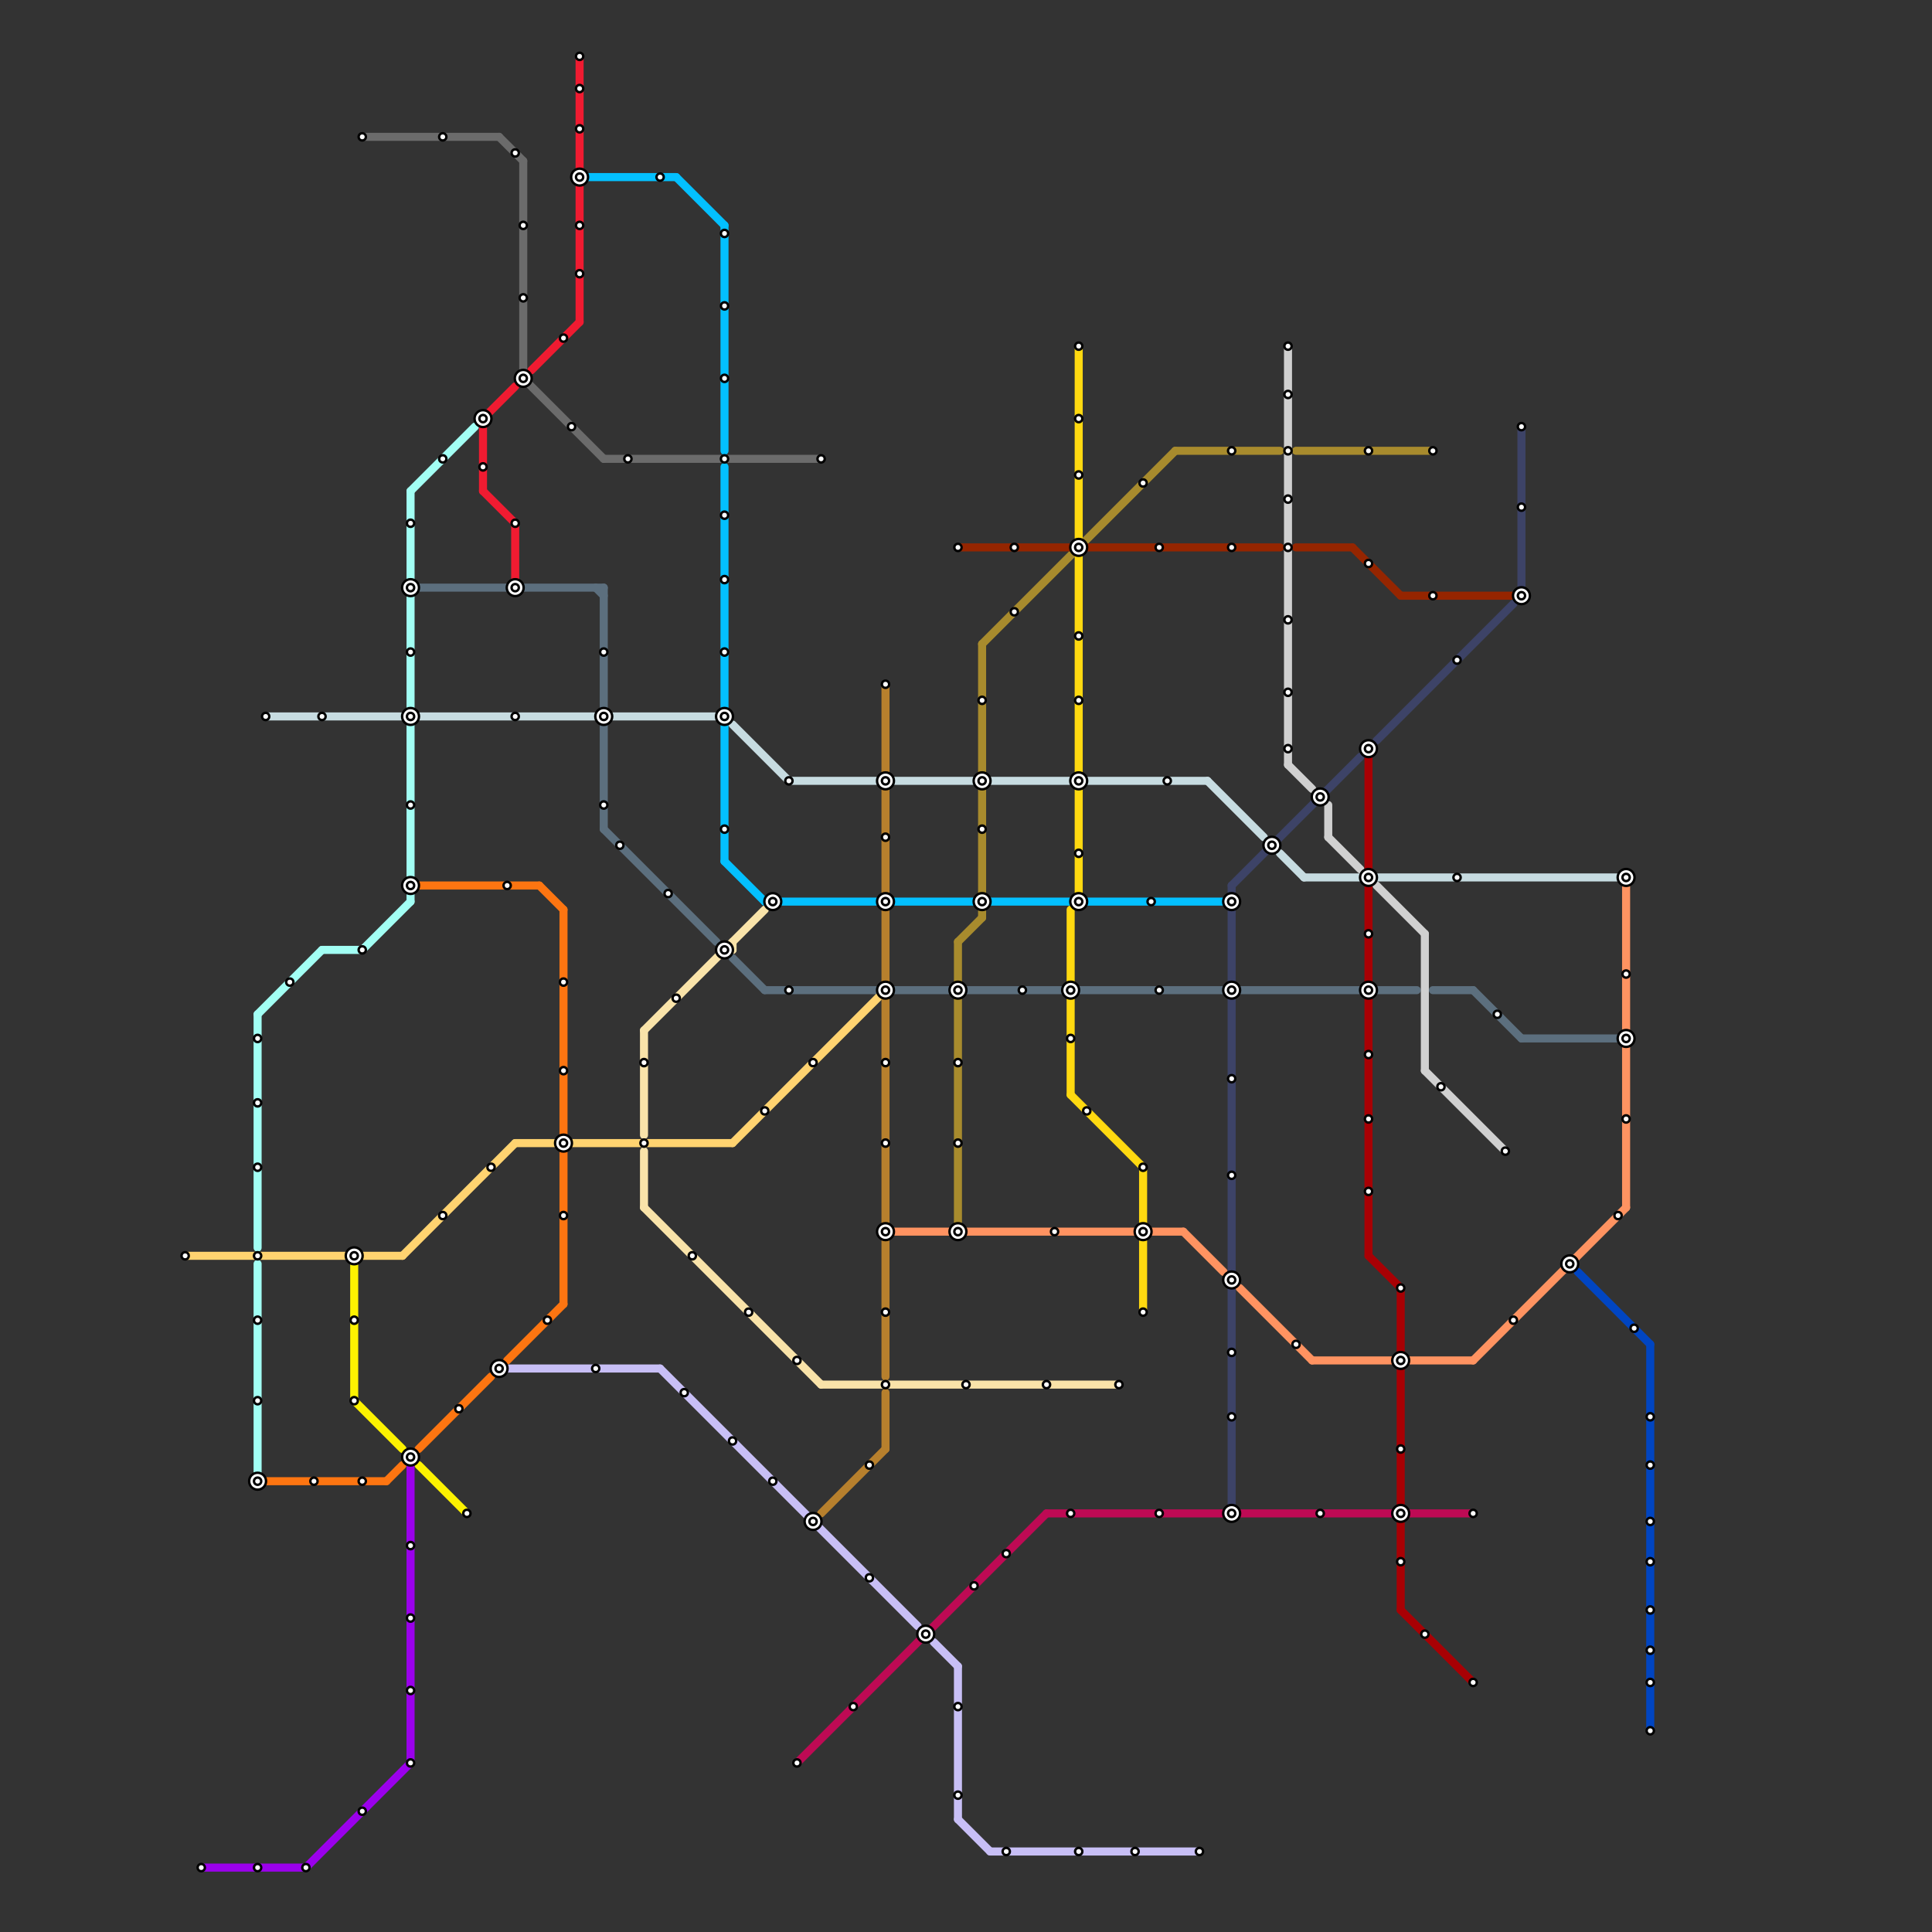 
<svg version="1.1" xmlns="http://www.w3.org/2000/svg" viewBox="0 0 240 240">
<rect x="0" y="0" width="240" height="240" fill="#333333" stroke="none"/>
<style>text { font: 1px Helvetica; font-weight: 600; white-space: pre; dominant-baseline: central; } line { stroke-width: 1; fill: none; stroke-linecap: round; stroke-linejoin: round; } .c0 { stroke: #03c0ff } .c1 { stroke: #5c6f7e } .c2 { stroke: #ffd370 } .c3 { stroke: #f9e3a9 } .c4 { stroke: #c8bff6 } .c5 { stroke: #be0a54 } .c6 { stroke: #6b6b6b } .c7 { stroke: #c7dce1 } .c8 { stroke: #b7802d } .c9 { stroke: #ff9361 } .c10 { stroke: #a88b2d } .c11 { stroke: #952500 } .c12 { stroke: #ffd910 } .c13 { stroke: #3d4367 } .c14 { stroke: #d0d0d0 } .c15 { stroke: #a80004 } .c16 { stroke: #0045c2 } .c17 { stroke: #9b00ec } .c18 { stroke: #a2fff4 } .c19 { stroke: #fd7511 } .c20 { stroke: #fcf200 } .c21 { stroke: #f01b31 }</style><defs><g id="wm-xf"><circle r="1.2" fill="#000"/><circle r="0.9" fill="#fff"/><circle r="0.6" fill="#000"/><circle r="0.3" fill="#fff"/></g><g id="wm"><circle r="0.6" fill="#000"/><circle r="0.3" fill="#fff"/></g></defs><line class="c0" x1="90" y1="107" x2="95" y2="112"/><line class="c0" x1="73" y1="22" x2="84" y2="22"/><line class="c0" x1="84" y1="22" x2="90" y2="28"/><line class="c0" x1="90" y1="58" x2="90" y2="107"/><line class="c0" x1="95" y1="112" x2="153" y2="112"/><line class="c0" x1="90" y1="28" x2="90" y2="56"/><line class="c1" x1="111" y1="123" x2="118" y2="123"/><line class="c1" x1="95" y1="123" x2="109" y2="123"/><line class="c1" x1="75" y1="73" x2="75" y2="103"/><line class="c1" x1="75" y1="103" x2="89" y2="117"/><line class="c1" x1="154" y1="123" x2="176" y2="123"/><line class="c1" x1="51" y1="73" x2="63" y2="73"/><line class="c1" x1="120" y1="123" x2="132" y2="123"/><line class="c1" x1="189" y1="129" x2="201" y2="129"/><line class="c1" x1="74" y1="73" x2="75" y2="74"/><line class="c1" x1="91" y1="119" x2="95" y2="123"/><line class="c1" x1="65" y1="73" x2="75" y2="73"/><line class="c1" x1="178" y1="123" x2="183" y2="123"/><line class="c1" x1="183" y1="123" x2="189" y2="129"/><line class="c1" x1="134" y1="123" x2="152" y2="123"/><line class="c2" x1="64" y1="142" x2="69" y2="142"/><line class="c2" x1="45" y1="156" x2="50" y2="156"/><line class="c2" x1="71" y1="142" x2="91" y2="142"/><line class="c2" x1="91" y1="142" x2="110" y2="123"/><line class="c2" x1="23" y1="156" x2="43" y2="156"/><line class="c2" x1="50" y1="156" x2="64" y2="142"/><line class="c3" x1="90" y1="118" x2="91" y2="118"/><line class="c3" x1="102" y1="172" x2="139" y2="172"/><line class="c3" x1="80" y1="150" x2="102" y2="172"/><line class="c3" x1="91" y1="117" x2="91" y2="118"/><line class="c3" x1="80" y1="128" x2="80" y2="141"/><line class="c3" x1="80" y1="143" x2="80" y2="150"/><line class="c3" x1="80" y1="128" x2="95" y2="113"/><line class="c4" x1="82" y1="170" x2="114" y2="202"/><line class="c4" x1="116" y1="204" x2="119" y2="207"/><line class="c4" x1="62" y1="170" x2="82" y2="170"/><line class="c4" x1="123" y1="230" x2="149" y2="230"/><line class="c4" x1="119" y1="207" x2="119" y2="226"/><line class="c4" x1="119" y1="226" x2="123" y2="230"/><line class="c5" x1="175" y1="188" x2="183" y2="188"/><line class="c5" x1="99" y1="219" x2="130" y2="188"/><line class="c5" x1="130" y1="188" x2="173" y2="188"/><line class="c6" x1="62" y1="17" x2="65" y2="20"/><line class="c6" x1="65" y1="20" x2="65" y2="47"/><line class="c6" x1="65" y1="47" x2="75" y2="57"/><line class="c6" x1="75" y1="57" x2="102" y2="57"/><line class="c6" x1="45" y1="17" x2="62" y2="17"/><line class="c7" x1="111" y1="97" x2="121" y2="97"/><line class="c7" x1="33" y1="89" x2="50" y2="89"/><line class="c7" x1="135" y1="97" x2="150" y2="97"/><line class="c7" x1="162" y1="109" x2="169" y2="109"/><line class="c7" x1="150" y1="97" x2="157" y2="104"/><line class="c7" x1="91" y1="90" x2="98" y2="97"/><line class="c7" x1="159" y1="106" x2="162" y2="109"/><line class="c7" x1="171" y1="109" x2="202" y2="109"/><line class="c7" x1="123" y1="97" x2="133" y2="97"/><line class="c7" x1="52" y1="89" x2="74" y2="89"/><line class="c7" x1="76" y1="89" x2="89" y2="89"/><line class="c7" x1="98" y1="97" x2="109" y2="97"/><line class="c8" x1="102" y1="188" x2="110" y2="180"/><line class="c8" x1="110" y1="154" x2="110" y2="171"/><line class="c8" x1="110" y1="173" x2="110" y2="180"/><line class="c8" x1="110" y1="113" x2="110" y2="122"/><line class="c8" x1="110" y1="124" x2="110" y2="152"/><line class="c8" x1="110" y1="85" x2="110" y2="111"/><line class="c9" x1="202" y1="110" x2="202" y2="150"/><line class="c9" x1="175" y1="169" x2="183" y2="169"/><line class="c9" x1="183" y1="169" x2="202" y2="150"/><line class="c9" x1="110" y1="153" x2="118" y2="153"/><line class="c9" x1="147" y1="153" x2="152" y2="158"/><line class="c9" x1="120" y1="153" x2="141" y2="153"/><line class="c9" x1="163" y1="169" x2="173" y2="169"/><line class="c9" x1="143" y1="153" x2="147" y2="153"/><line class="c9" x1="154" y1="160" x2="163" y2="169"/><line class="c10" x1="119" y1="117" x2="119" y2="153"/><line class="c10" x1="122" y1="113" x2="122" y2="114"/><line class="c10" x1="146" y1="56" x2="159" y2="56"/><line class="c10" x1="119" y1="117" x2="122" y2="114"/><line class="c10" x1="161" y1="56" x2="178" y2="56"/><line class="c10" x1="122" y1="80" x2="122" y2="111"/><line class="c10" x1="122" y1="80" x2="146" y2="56"/><line class="c11" x1="119" y1="68" x2="133" y2="68"/><line class="c11" x1="168" y1="68" x2="174" y2="74"/><line class="c11" x1="174" y1="74" x2="189" y2="74"/><line class="c11" x1="135" y1="68" x2="159" y2="68"/><line class="c11" x1="161" y1="68" x2="168" y2="68"/><line class="c12" x1="142" y1="145" x2="142" y2="163"/><line class="c12" x1="134" y1="43" x2="134" y2="67"/><line class="c12" x1="133" y1="113" x2="133" y2="136"/><line class="c12" x1="133" y1="136" x2="142" y2="145"/><line class="c12" x1="134" y1="69" x2="134" y2="111"/><line class="c13" x1="153" y1="113" x2="153" y2="187"/><line class="c13" x1="171" y1="92" x2="188" y2="75"/><line class="c13" x1="153" y1="110" x2="153" y2="111"/><line class="c13" x1="153" y1="110" x2="169" y2="94"/><line class="c13" x1="189" y1="53" x2="189" y2="73"/><line class="c14" x1="160" y1="95" x2="163" y2="98"/><line class="c14" x1="160" y1="43" x2="160" y2="95"/><line class="c14" x1="177" y1="133" x2="187" y2="143"/><line class="c14" x1="165" y1="100" x2="165" y2="104"/><line class="c14" x1="165" y1="104" x2="169" y2="108"/><line class="c14" x1="171" y1="110" x2="177" y2="116"/><line class="c14" x1="177" y1="116" x2="177" y2="133"/><line class="c15" x1="174" y1="200" x2="183" y2="209"/><line class="c15" x1="174" y1="160" x2="174" y2="200"/><line class="c15" x1="170" y1="156" x2="174" y2="160"/><line class="c15" x1="170" y1="124" x2="170" y2="156"/><line class="c15" x1="170" y1="93" x2="170" y2="122"/><line class="c16" x1="196" y1="158" x2="205" y2="167"/><line class="c16" x1="205" y1="167" x2="205" y2="215"/><line class="c17" x1="51" y1="181" x2="51" y2="219"/><line class="c17" x1="25" y1="232" x2="38" y2="232"/><line class="c17" x1="38" y1="232" x2="51" y2="219"/><line class="c18" x1="51" y1="61" x2="51" y2="72"/><line class="c18" x1="40" y1="118" x2="45" y2="118"/><line class="c18" x1="32" y1="126" x2="32" y2="155"/><line class="c18" x1="45" y1="118" x2="51" y2="112"/><line class="c18" x1="51" y1="61" x2="59" y2="53"/><line class="c18" x1="51" y1="74" x2="51" y2="112"/><line class="c18" x1="32" y1="126" x2="40" y2="118"/><line class="c18" x1="32" y1="157" x2="32" y2="184"/><line class="c19" x1="33" y1="184" x2="48" y2="184"/><line class="c19" x1="52" y1="180" x2="61" y2="171"/><line class="c19" x1="63" y1="169" x2="70" y2="162"/><line class="c19" x1="67" y1="110" x2="70" y2="113"/><line class="c19" x1="48" y1="184" x2="50" y2="182"/><line class="c19" x1="70" y1="113" x2="70" y2="162"/><line class="c19" x1="52" y1="110" x2="67" y2="110"/><line class="c20" x1="44" y1="156" x2="44" y2="174"/><line class="c20" x1="44" y1="174" x2="50" y2="180"/><line class="c20" x1="52" y1="182" x2="58" y2="188"/><line class="c21" x1="60" y1="52" x2="64" y2="48"/><line class="c21" x1="72" y1="7" x2="72" y2="40"/><line class="c21" x1="60" y1="61" x2="64" y2="65"/><line class="c21" x1="64" y1="65" x2="64" y2="73"/><line class="c21" x1="66" y1="46" x2="72" y2="40"/><line class="c21" x1="60" y1="52" x2="60" y2="61"/>

<use x="101" y="132" href="#wm"/><use x="101" y="189" href="#wm-xf"/><use x="102" y="57" href="#wm"/><use x="106" y="212" href="#wm"/><use x="108" y="182" href="#wm"/><use x="108" y="196" href="#wm"/><use x="110" y="104" href="#wm"/><use x="110" y="112" href="#wm-xf"/><use x="110" y="123" href="#wm-xf"/><use x="110" y="132" href="#wm"/><use x="110" y="142" href="#wm"/><use x="110" y="153" href="#wm-xf"/><use x="110" y="163" href="#wm"/><use x="110" y="172" href="#wm"/><use x="110" y="85" href="#wm"/><use x="110" y="97" href="#wm-xf"/><use x="115" y="203" href="#wm-xf"/><use x="119" y="123" href="#wm-xf"/><use x="119" y="132" href="#wm"/><use x="119" y="142" href="#wm"/><use x="119" y="153" href="#wm-xf"/><use x="119" y="212" href="#wm"/><use x="119" y="223" href="#wm"/><use x="119" y="68" href="#wm"/><use x="120" y="172" href="#wm"/><use x="121" y="197" href="#wm"/><use x="122" y="103" href="#wm"/><use x="122" y="112" href="#wm-xf"/><use x="122" y="87" href="#wm"/><use x="122" y="97" href="#wm-xf"/><use x="125" y="193" href="#wm"/><use x="125" y="230" href="#wm"/><use x="126" y="68" href="#wm"/><use x="126" y="76" href="#wm"/><use x="127" y="123" href="#wm"/><use x="130" y="172" href="#wm"/><use x="131" y="153" href="#wm"/><use x="133" y="123" href="#wm-xf"/><use x="133" y="129" href="#wm"/><use x="133" y="188" href="#wm"/><use x="134" y="106" href="#wm"/><use x="134" y="112" href="#wm-xf"/><use x="134" y="230" href="#wm"/><use x="134" y="43" href="#wm"/><use x="134" y="52" href="#wm"/><use x="134" y="59" href="#wm"/><use x="134" y="68" href="#wm-xf"/><use x="134" y="79" href="#wm"/><use x="134" y="87" href="#wm"/><use x="134" y="97" href="#wm-xf"/><use x="135" y="138" href="#wm"/><use x="139" y="172" href="#wm"/><use x="141" y="230" href="#wm"/><use x="142" y="145" href="#wm"/><use x="142" y="153" href="#wm-xf"/><use x="142" y="163" href="#wm"/><use x="142" y="60" href="#wm"/><use x="143" y="112" href="#wm"/><use x="144" y="123" href="#wm"/><use x="144" y="188" href="#wm"/><use x="144" y="68" href="#wm"/><use x="145" y="97" href="#wm"/><use x="149" y="230" href="#wm"/><use x="153" y="112" href="#wm-xf"/><use x="153" y="123" href="#wm-xf"/><use x="153" y="134" href="#wm"/><use x="153" y="146" href="#wm"/><use x="153" y="159" href="#wm-xf"/><use x="153" y="168" href="#wm"/><use x="153" y="176" href="#wm"/><use x="153" y="188" href="#wm-xf"/><use x="153" y="56" href="#wm"/><use x="153" y="68" href="#wm"/><use x="158" y="105" href="#wm-xf"/><use x="160" y="43" href="#wm"/><use x="160" y="49" href="#wm"/><use x="160" y="56" href="#wm"/><use x="160" y="62" href="#wm"/><use x="160" y="68" href="#wm"/><use x="160" y="77" href="#wm"/><use x="160" y="86" href="#wm"/><use x="160" y="93" href="#wm"/><use x="161" y="167" href="#wm"/><use x="164" y="188" href="#wm"/><use x="164" y="99" href="#wm-xf"/><use x="170" y="109" href="#wm-xf"/><use x="170" y="116" href="#wm"/><use x="170" y="123" href="#wm-xf"/><use x="170" y="131" href="#wm"/><use x="170" y="139" href="#wm"/><use x="170" y="148" href="#wm"/><use x="170" y="56" href="#wm"/><use x="170" y="70" href="#wm"/><use x="170" y="93" href="#wm-xf"/><use x="174" y="160" href="#wm"/><use x="174" y="169" href="#wm-xf"/><use x="174" y="180" href="#wm"/><use x="174" y="188" href="#wm-xf"/><use x="174" y="194" href="#wm"/><use x="177" y="203" href="#wm"/><use x="178" y="56" href="#wm"/><use x="178" y="74" href="#wm"/><use x="179" y="135" href="#wm"/><use x="181" y="109" href="#wm"/><use x="181" y="82" href="#wm"/><use x="183" y="188" href="#wm"/><use x="183" y="209" href="#wm"/><use x="186" y="126" href="#wm"/><use x="187" y="143" href="#wm"/><use x="188" y="164" href="#wm"/><use x="189" y="53" href="#wm"/><use x="189" y="63" href="#wm"/><use x="189" y="74" href="#wm-xf"/><use x="195" y="157" href="#wm-xf"/><use x="201" y="151" href="#wm"/><use x="202" y="109" href="#wm-xf"/><use x="202" y="121" href="#wm"/><use x="202" y="129" href="#wm-xf"/><use x="202" y="139" href="#wm"/><use x="203" y="165" href="#wm"/><use x="205" y="176" href="#wm"/><use x="205" y="182" href="#wm"/><use x="205" y="189" href="#wm"/><use x="205" y="194" href="#wm"/><use x="205" y="200" href="#wm"/><use x="205" y="205" href="#wm"/><use x="205" y="209" href="#wm"/><use x="205" y="215" href="#wm"/><use x="23" y="156" href="#wm"/><use x="25" y="232" href="#wm"/><use x="32" y="129" href="#wm"/><use x="32" y="137" href="#wm"/><use x="32" y="145" href="#wm"/><use x="32" y="156" href="#wm"/><use x="32" y="164" href="#wm"/><use x="32" y="174" href="#wm"/><use x="32" y="184" href="#wm-xf"/><use x="32" y="232" href="#wm"/><use x="33" y="89" href="#wm"/><use x="36" y="122" href="#wm"/><use x="38" y="232" href="#wm"/><use x="39" y="184" href="#wm"/><use x="40" y="89" href="#wm"/><use x="44" y="156" href="#wm-xf"/><use x="44" y="164" href="#wm"/><use x="44" y="174" href="#wm"/><use x="45" y="118" href="#wm"/><use x="45" y="17" href="#wm"/><use x="45" y="184" href="#wm"/><use x="45" y="225" href="#wm"/><use x="51" y="100" href="#wm"/><use x="51" y="110" href="#wm-xf"/><use x="51" y="181" href="#wm-xf"/><use x="51" y="192" href="#wm"/><use x="51" y="201" href="#wm"/><use x="51" y="210" href="#wm"/><use x="51" y="219" href="#wm"/><use x="51" y="65" href="#wm"/><use x="51" y="73" href="#wm-xf"/><use x="51" y="81" href="#wm"/><use x="51" y="89" href="#wm-xf"/><use x="55" y="151" href="#wm"/><use x="55" y="17" href="#wm"/><use x="55" y="57" href="#wm"/><use x="57" y="175" href="#wm"/><use x="58" y="188" href="#wm"/><use x="60" y="52" href="#wm-xf"/><use x="60" y="58" href="#wm"/><use x="61" y="145" href="#wm"/><use x="62" y="170" href="#wm-xf"/><use x="63" y="110" href="#wm"/><use x="64" y="19" href="#wm"/><use x="64" y="65" href="#wm"/><use x="64" y="73" href="#wm-xf"/><use x="64" y="89" href="#wm"/><use x="65" y="28" href="#wm"/><use x="65" y="37" href="#wm"/><use x="65" y="47" href="#wm-xf"/><use x="68" y="164" href="#wm"/><use x="70" y="122" href="#wm"/><use x="70" y="133" href="#wm"/><use x="70" y="142" href="#wm-xf"/><use x="70" y="151" href="#wm"/><use x="70" y="42" href="#wm"/><use x="71" y="53" href="#wm"/><use x="72" y="11" href="#wm"/><use x="72" y="16" href="#wm"/><use x="72" y="22" href="#wm-xf"/><use x="72" y="28" href="#wm"/><use x="72" y="34" href="#wm"/><use x="72" y="7" href="#wm"/><use x="74" y="170" href="#wm"/><use x="75" y="100" href="#wm"/><use x="75" y="81" href="#wm"/><use x="75" y="89" href="#wm-xf"/><use x="77" y="105" href="#wm"/><use x="78" y="57" href="#wm"/><use x="80" y="132" href="#wm"/><use x="80" y="142" href="#wm"/><use x="82" y="22" href="#wm"/><use x="83" y="111" href="#wm"/><use x="84" y="124" href="#wm"/><use x="85" y="173" href="#wm"/><use x="86" y="156" href="#wm"/><use x="90" y="103" href="#wm"/><use x="90" y="118" href="#wm-xf"/><use x="90" y="29" href="#wm"/><use x="90" y="38" href="#wm"/><use x="90" y="47" href="#wm"/><use x="90" y="57" href="#wm"/><use x="90" y="64" href="#wm"/><use x="90" y="72" href="#wm"/><use x="90" y="81" href="#wm"/><use x="90" y="89" href="#wm-xf"/><use x="91" y="179" href="#wm"/><use x="93" y="163" href="#wm"/><use x="95" y="138" href="#wm"/><use x="96" y="112" href="#wm-xf"/><use x="96" y="184" href="#wm"/><use x="98" y="123" href="#wm"/><use x="98" y="97" href="#wm"/><use x="99" y="169" href="#wm"/><use x="99" y="219" href="#wm"/>
</svg>

